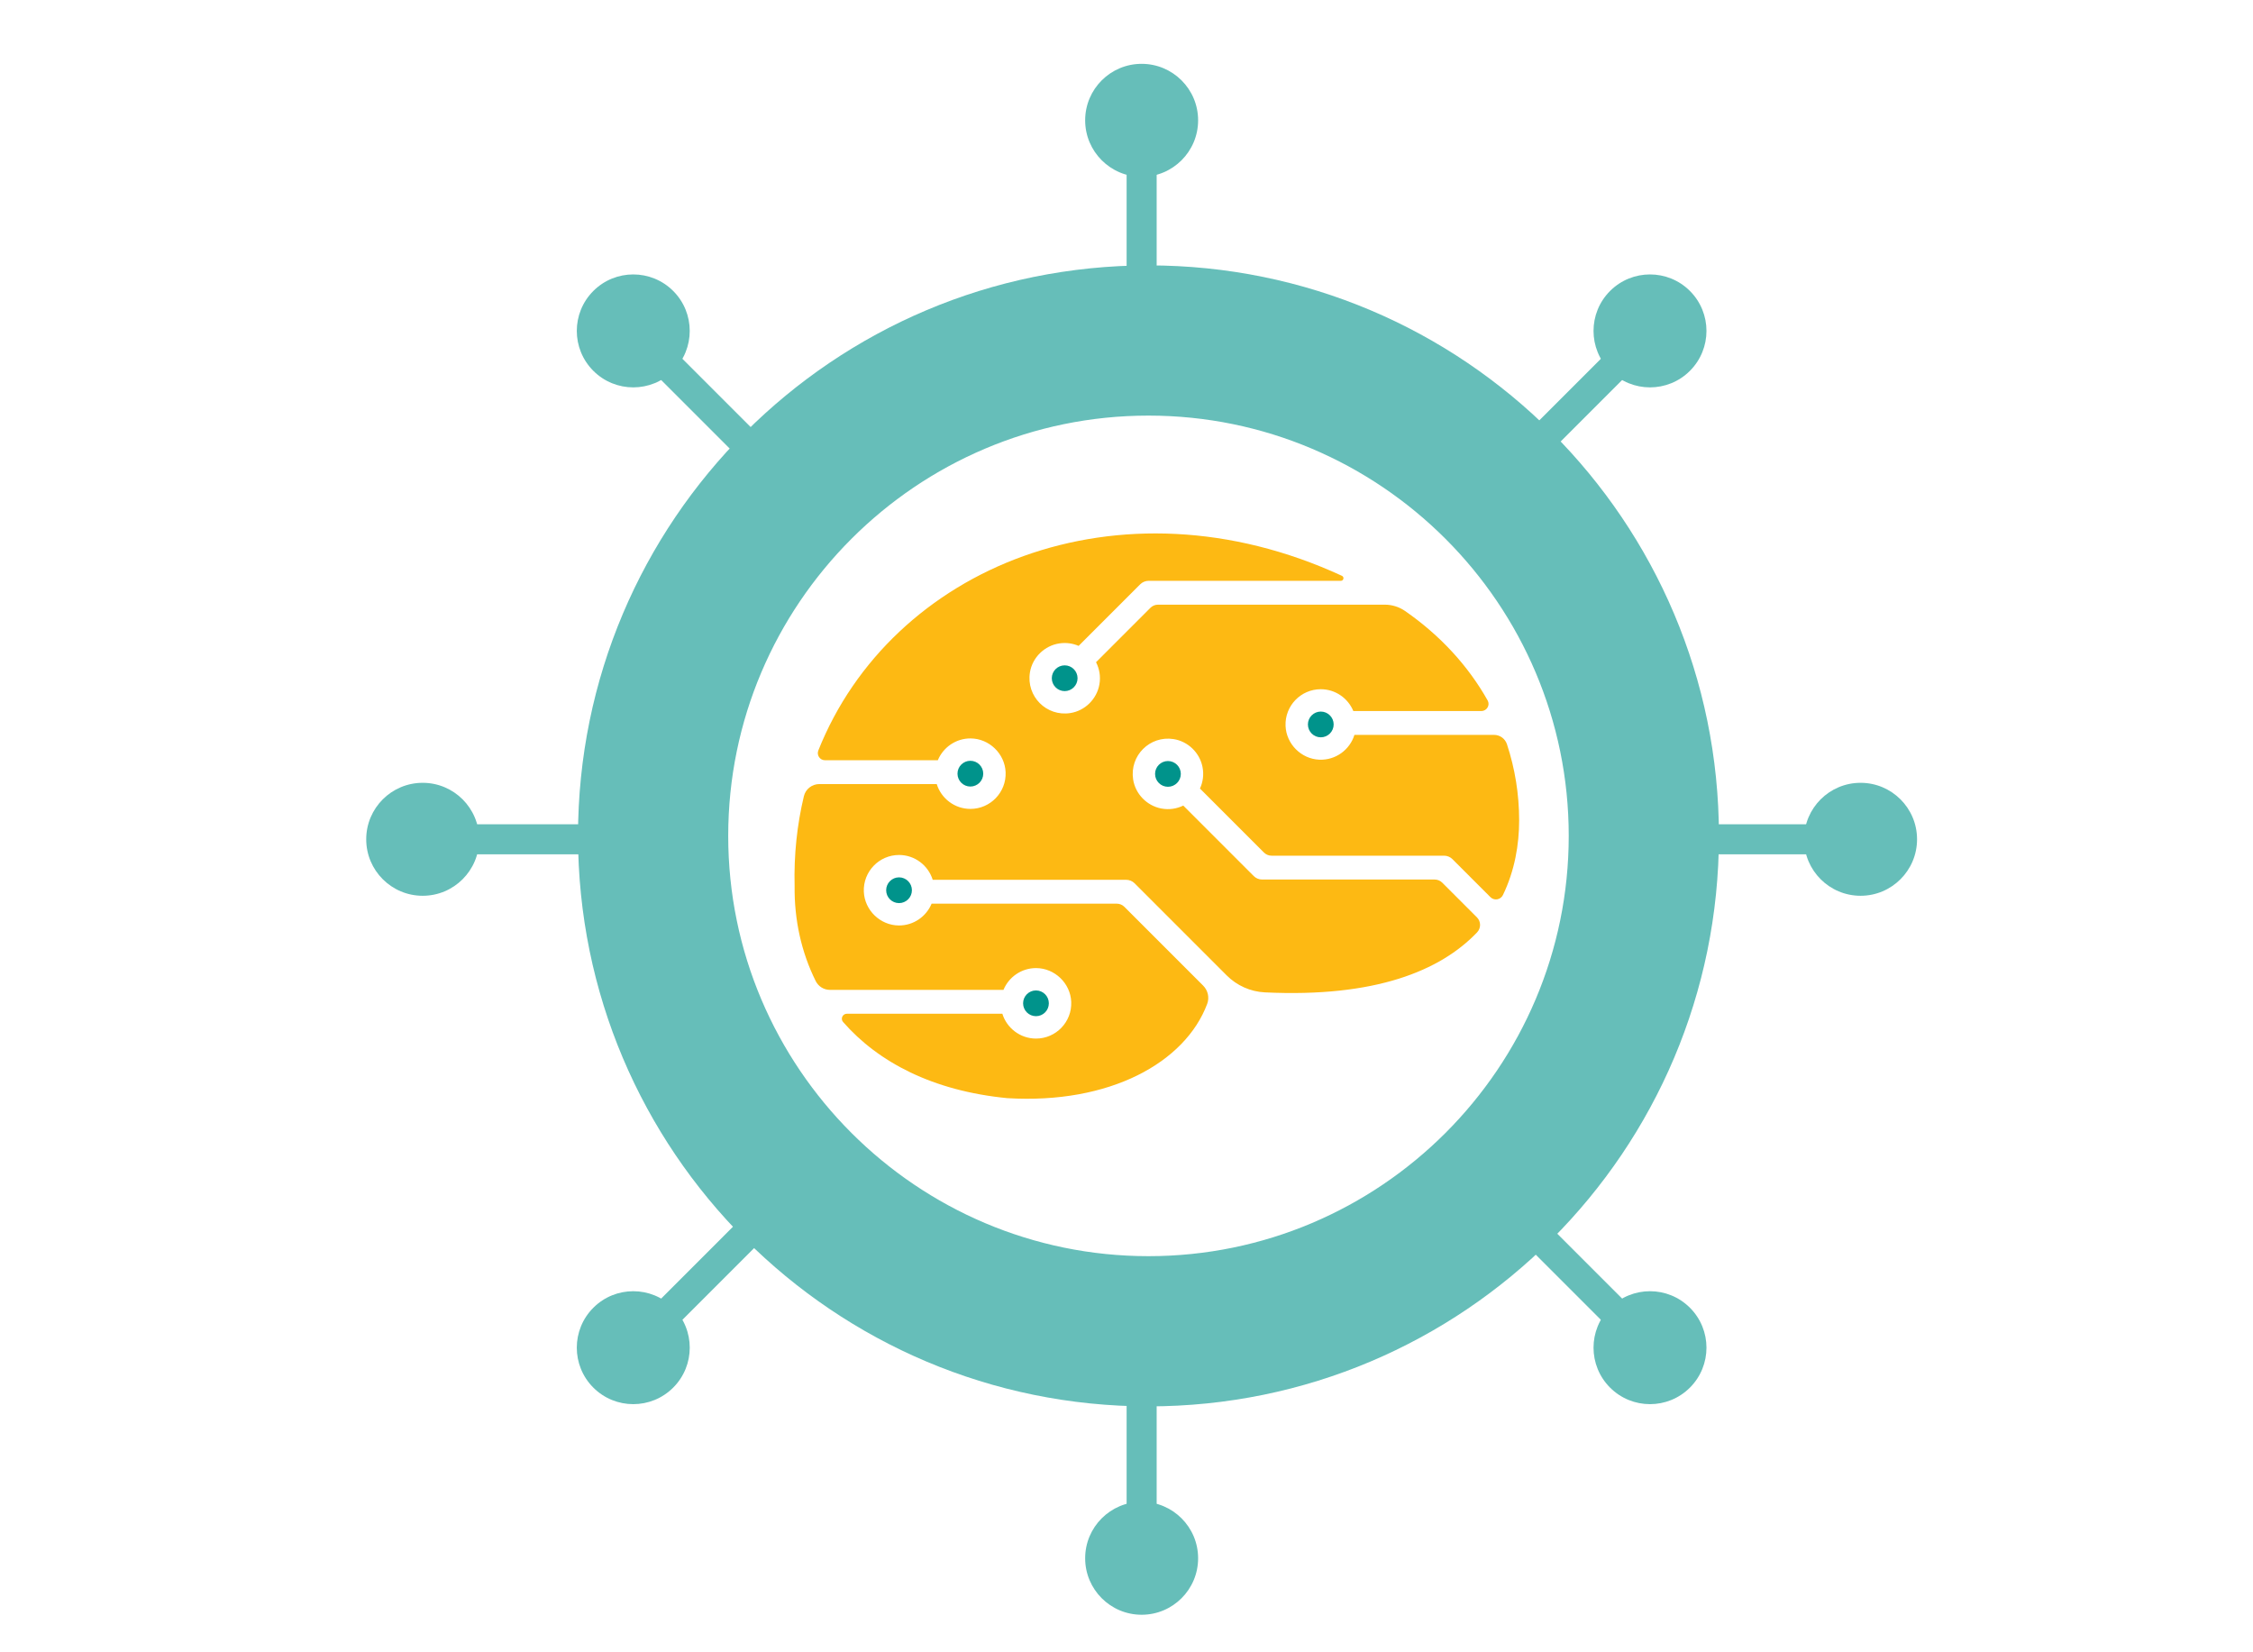<?xml version="1.0" encoding="utf-8"?>
<!-- Generator: Adobe Illustrator 22.1.0, SVG Export Plug-In . SVG Version: 6.00 Build 0)  -->
<svg alt="AI Findings 1" label="AI Findings 1" version="1.1" id="Layer_2_1_" xmlns="http://www.w3.org/2000/svg" xmlns:xlink="http://www.w3.org/1999/xlink" x="0px" y="0px"
	 viewBox="0 0 150 110" style="enable-background:new 0 0 150 110;" xml:space="preserve">
<style type="text/css">
	.st0{fill:none;stroke:#66BEB9;stroke-width:2;stroke-miterlimit:10;}
	.st1{fill:#66BEB9;}
	.st2{fill:#00938B;}
	.st3{fill:#FDB913;}
</style>
<g>
	<g>
		<g>
			<g>
				<line class="st0" x1="76.008" y1="23.808" x2="76.008" y2="7.822"/>
				<g>
					<path class="st1" d="M79.768,8.01c0-2.076-1.684-3.76-3.76-3.76s-3.76,1.684-3.76,3.76c0,2.076,1.684,3.76,3.76,3.76
						S79.768,10.086,79.768,8.01z"/>
				</g>
			</g>
		</g>
		<g>
			<g>
				<line class="st0" x1="76.008" y1="103.928" x2="76.008" y2="87.942"/>
				<g>
					<path class="st1" d="M79.768,103.74c0,2.076-1.684,3.76-3.76,3.76s-3.76-1.684-3.76-3.76c0-2.076,1.684-3.76,3.76-3.76
						S79.768,101.664,79.768,103.74z"/>
				</g>
			</g>
		</g>
		<g>
			<g>
				<line class="st0" x1="108.075" y1="55.875" x2="124.061" y2="55.875"/>
				<g>
					<path class="st1" d="M123.873,59.635c2.076,0,3.76-1.684,3.76-3.76c0-2.076-1.684-3.76-3.76-3.76
						c-2.076,0-3.76,1.684-3.76,3.76C120.113,57.951,121.797,59.635,123.873,59.635z"/>
				</g>
			</g>
		</g>
		<g>
			<g>
				<line class="st0" x1="27.955" y1="55.875" x2="43.941" y2="55.875"/>
				<g>
					<path class="st1" d="M28.142,59.635c-2.076,0-3.76-1.684-3.76-3.76c0-2.076,1.684-3.76,3.76-3.76c2.076,0,3.76,1.684,3.76,3.76
						C31.902,57.951,30.219,59.635,28.142,59.635z"/>
				</g>
			</g>
		</g>
		<g>
			<g>
				<line class="st0" x1="98.682" y1="33.2" x2="109.987" y2="21.896"/>
				<g>
					<path class="st1" d="M112.512,24.688c1.468-1.468,1.468-3.849,0-5.317c-1.468-1.468-3.849-1.468-5.317,0
						c-1.468,1.468-1.468,3.849,0,5.317S111.044,26.156,112.512,24.688z"/>
				</g>
			</g>
		</g>
		<g>
			<g>
				<line class="st0" x1="42.029" y1="89.854" x2="53.333" y2="78.549"/>
				<g>
					<path class="st1" d="M44.82,92.379c-1.468,1.468-3.849,1.468-5.317,0c-1.468-1.468-1.468-3.849,0-5.317
						c1.468-1.468,3.849-1.468,5.317,0C46.289,88.53,46.289,90.911,44.82,92.379z"/>
				</g>
			</g>
		</g>
		<g>
			<g>
				<line class="st0" x1="98.682" y1="78.549" x2="109.987" y2="89.854"/>
				<g>
					<path class="st1" d="M107.195,92.379c1.468,1.468,3.849,1.468,5.317,0c1.468-1.468,1.468-3.849,0-5.317
						c-1.468-1.468-3.849-1.468-5.317,0C105.727,88.53,105.727,90.911,107.195,92.379z"/>
				</g>
			</g>
		</g>
		<g>
			<g>
				<line class="st0" x1="42.029" y1="21.896" x2="53.333" y2="33.2"/>
				<g>
					<path class="st1" d="M39.503,24.688c-1.468-1.468-1.468-3.849,0-5.317c1.468-1.468,3.849-1.468,5.317,0
						c1.468,1.468,1.468,3.849,0,5.317C43.352,26.156,40.971,26.156,39.503,24.688z"/>
				</g>
			</g>
		</g>
	</g>
	<g>
		<path class="st1" d="M76.463,27.668c15.428,0,27.98,12.552,27.98,27.98s-12.552,27.98-27.98,27.98s-27.98-12.552-27.98-27.98
			S61.035,27.668,76.463,27.668 M76.463,17.668c-20.976,0-37.98,17.004-37.98,37.98s17.004,37.98,37.98,37.98
			s37.98-17.004,37.98-37.98S97.438,17.668,76.463,17.668L76.463,17.668z"/>
	</g>
	<g>
		<path class="st2" d="M65.462,51.506c0-0.473-0.385-0.857-0.857-0.857c-0.473,0-0.857,0.385-0.857,0.857
			c0,0.473,0.385,0.857,0.857,0.857C65.078,52.363,65.462,51.978,65.462,51.506z"/>
		<path class="st2" d="M70.027,45.152c0,0.473,0.385,0.857,0.857,0.857c0.473,0,0.857-0.385,0.857-0.857
			c0-0.473-0.384-0.857-0.857-0.857C70.412,44.295,70.027,44.679,70.027,45.152z"/>
		<path class="st2" d="M58.999,59.266c0,0.473,0.385,0.857,0.857,0.857c0.473,0,0.857-0.385,0.857-0.857
			c0-0.473-0.385-0.857-0.857-0.857C59.384,58.409,58.999,58.793,58.999,59.266z"/>
		<g>
			<path class="st3" d="M84.654,56.966h11.488c0.211,0,0.413,0.084,0.561,0.233l2.529,2.529c0.253,0.253,0.677,0.176,0.832-0.146
				c0.783-1.623,1.078-3.358,1.078-4.966c0-1.751-0.28-3.455-0.812-5.071c-0.122-0.37-0.468-0.621-0.858-0.621h-9.296
				c-0.306,0.987-1.247,1.698-2.344,1.651c-1.202-0.051-2.195-1.047-2.242-2.25c-0.053-1.337,1.019-2.441,2.344-2.441
				c0.977,0,1.815,0.6,2.168,1.451h8.528c0.36,0,0.591-0.389,0.415-0.703c-1.294-2.3-3.156-4.333-5.499-5.956
				c-0.397-0.275-0.869-0.421-1.352-0.421H77.096c-0.189,0-0.37,0.075-0.503,0.209l-3.621,3.622
				c0.223,0.434,0.318,0.944,0.223,1.483c-0.171,0.97-0.957,1.748-1.929,1.901c-1.593,0.252-2.953-1.112-2.695-2.706
				c0.161-0.996,0.976-1.79,1.975-1.932c0.453-0.065,0.886,0.003,1.267,0.167l4.099-4.099c0.149-0.149,0.351-0.233,0.562-0.233
				h12.797c0.187,0,0.241-0.254,0.072-0.333c-14.889-6.867-30.025-0.51-34.86,11.626c-0.124,0.312,0.104,0.651,0.439,0.651h7.517
				c0.354-0.854,1.198-1.456,2.18-1.451c1.237,0.006,2.283,1.014,2.333,2.25c0.054,1.337-1.019,2.442-2.344,2.442
				c-1.052,0-1.945-0.697-2.242-1.653h-7.818c-0.489,0-0.915,0.335-1.028,0.81c-0.452,1.895-0.67,3.9-0.616,5.992
				c-0.026,2.221,0.441,4.378,1.405,6.314c0.179,0.359,0.546,0.585,0.947,0.585h11.552c0.354-0.854,1.198-1.456,2.18-1.451
				c1.237,0.006,2.283,1.015,2.332,2.251c0.053,1.337-1.019,2.442-2.344,2.442c-1.052,0-1.945-0.697-2.242-1.653H56.382
				c-0.284,0-0.439,0.335-0.252,0.548c2.344,2.68,5.975,4.588,10.93,5.071c6.831,0.414,11.848-2.37,13.313-6.278
				c0.158-0.421,0.048-0.896-0.27-1.214l-5.246-5.246c-0.134-0.134-0.315-0.209-0.503-0.209h-12.33
				c-0.354,0.854-1.198,1.456-2.18,1.451c-1.237-0.006-2.283-1.015-2.332-2.251c-0.053-1.337,1.019-2.442,2.344-2.442
				c1.052,0,1.945,0.697,2.242,1.653h12.88c0.211,0,0.413,0.084,0.562,0.233l6.13,6.131c0.678,0.678,1.583,1.084,2.54,1.13
				c7.345,0.352,11.684-1.434,14.128-3.991c0.27-0.282,0.27-0.727-0.006-1.003l-2.309-2.309c-0.134-0.134-0.315-0.209-0.503-0.209
				H84.031c-0.211,0-0.413-0.084-0.561-0.233l-4.69-4.69c-0.431,0.209-0.933,0.295-1.464,0.194c-0.96-0.183-1.725-0.968-1.874-1.934
				c-0.243-1.583,1.108-2.933,2.692-2.687c0.956,0.149,1.735,0.9,1.925,1.849c0.104,0.521,0.029,1.015-0.168,1.443l4.26,4.26
				C84.285,56.891,84.466,56.966,84.654,56.966z"/>
			<path class="st2" d="M69.83,66.794c0-0.473-0.384-0.857-0.857-0.857c-0.473,0-0.857,0.385-0.857,0.857
				c0,0.473,0.385,0.857,0.857,0.857C69.446,67.652,69.83,67.267,69.83,66.794z"/>
		</g>
		<path class="st2" d="M87.078,48.229c0,0.473,0.385,0.857,0.857,0.857c0.473,0,0.857-0.385,0.857-0.857
			c0-0.473-0.385-0.857-0.857-0.857C87.463,47.372,87.078,47.757,87.078,48.229z"/>
		<g>
			<path class="st2" d="M76.902,51.522c0,0.473,0.385,0.857,0.857,0.857c0.473,0,0.857-0.385,0.857-0.857
				c0-0.473-0.385-0.857-0.857-0.857C77.287,50.665,76.902,51.049,76.902,51.522z"/>
		</g>
	</g>
</g>
</svg>

